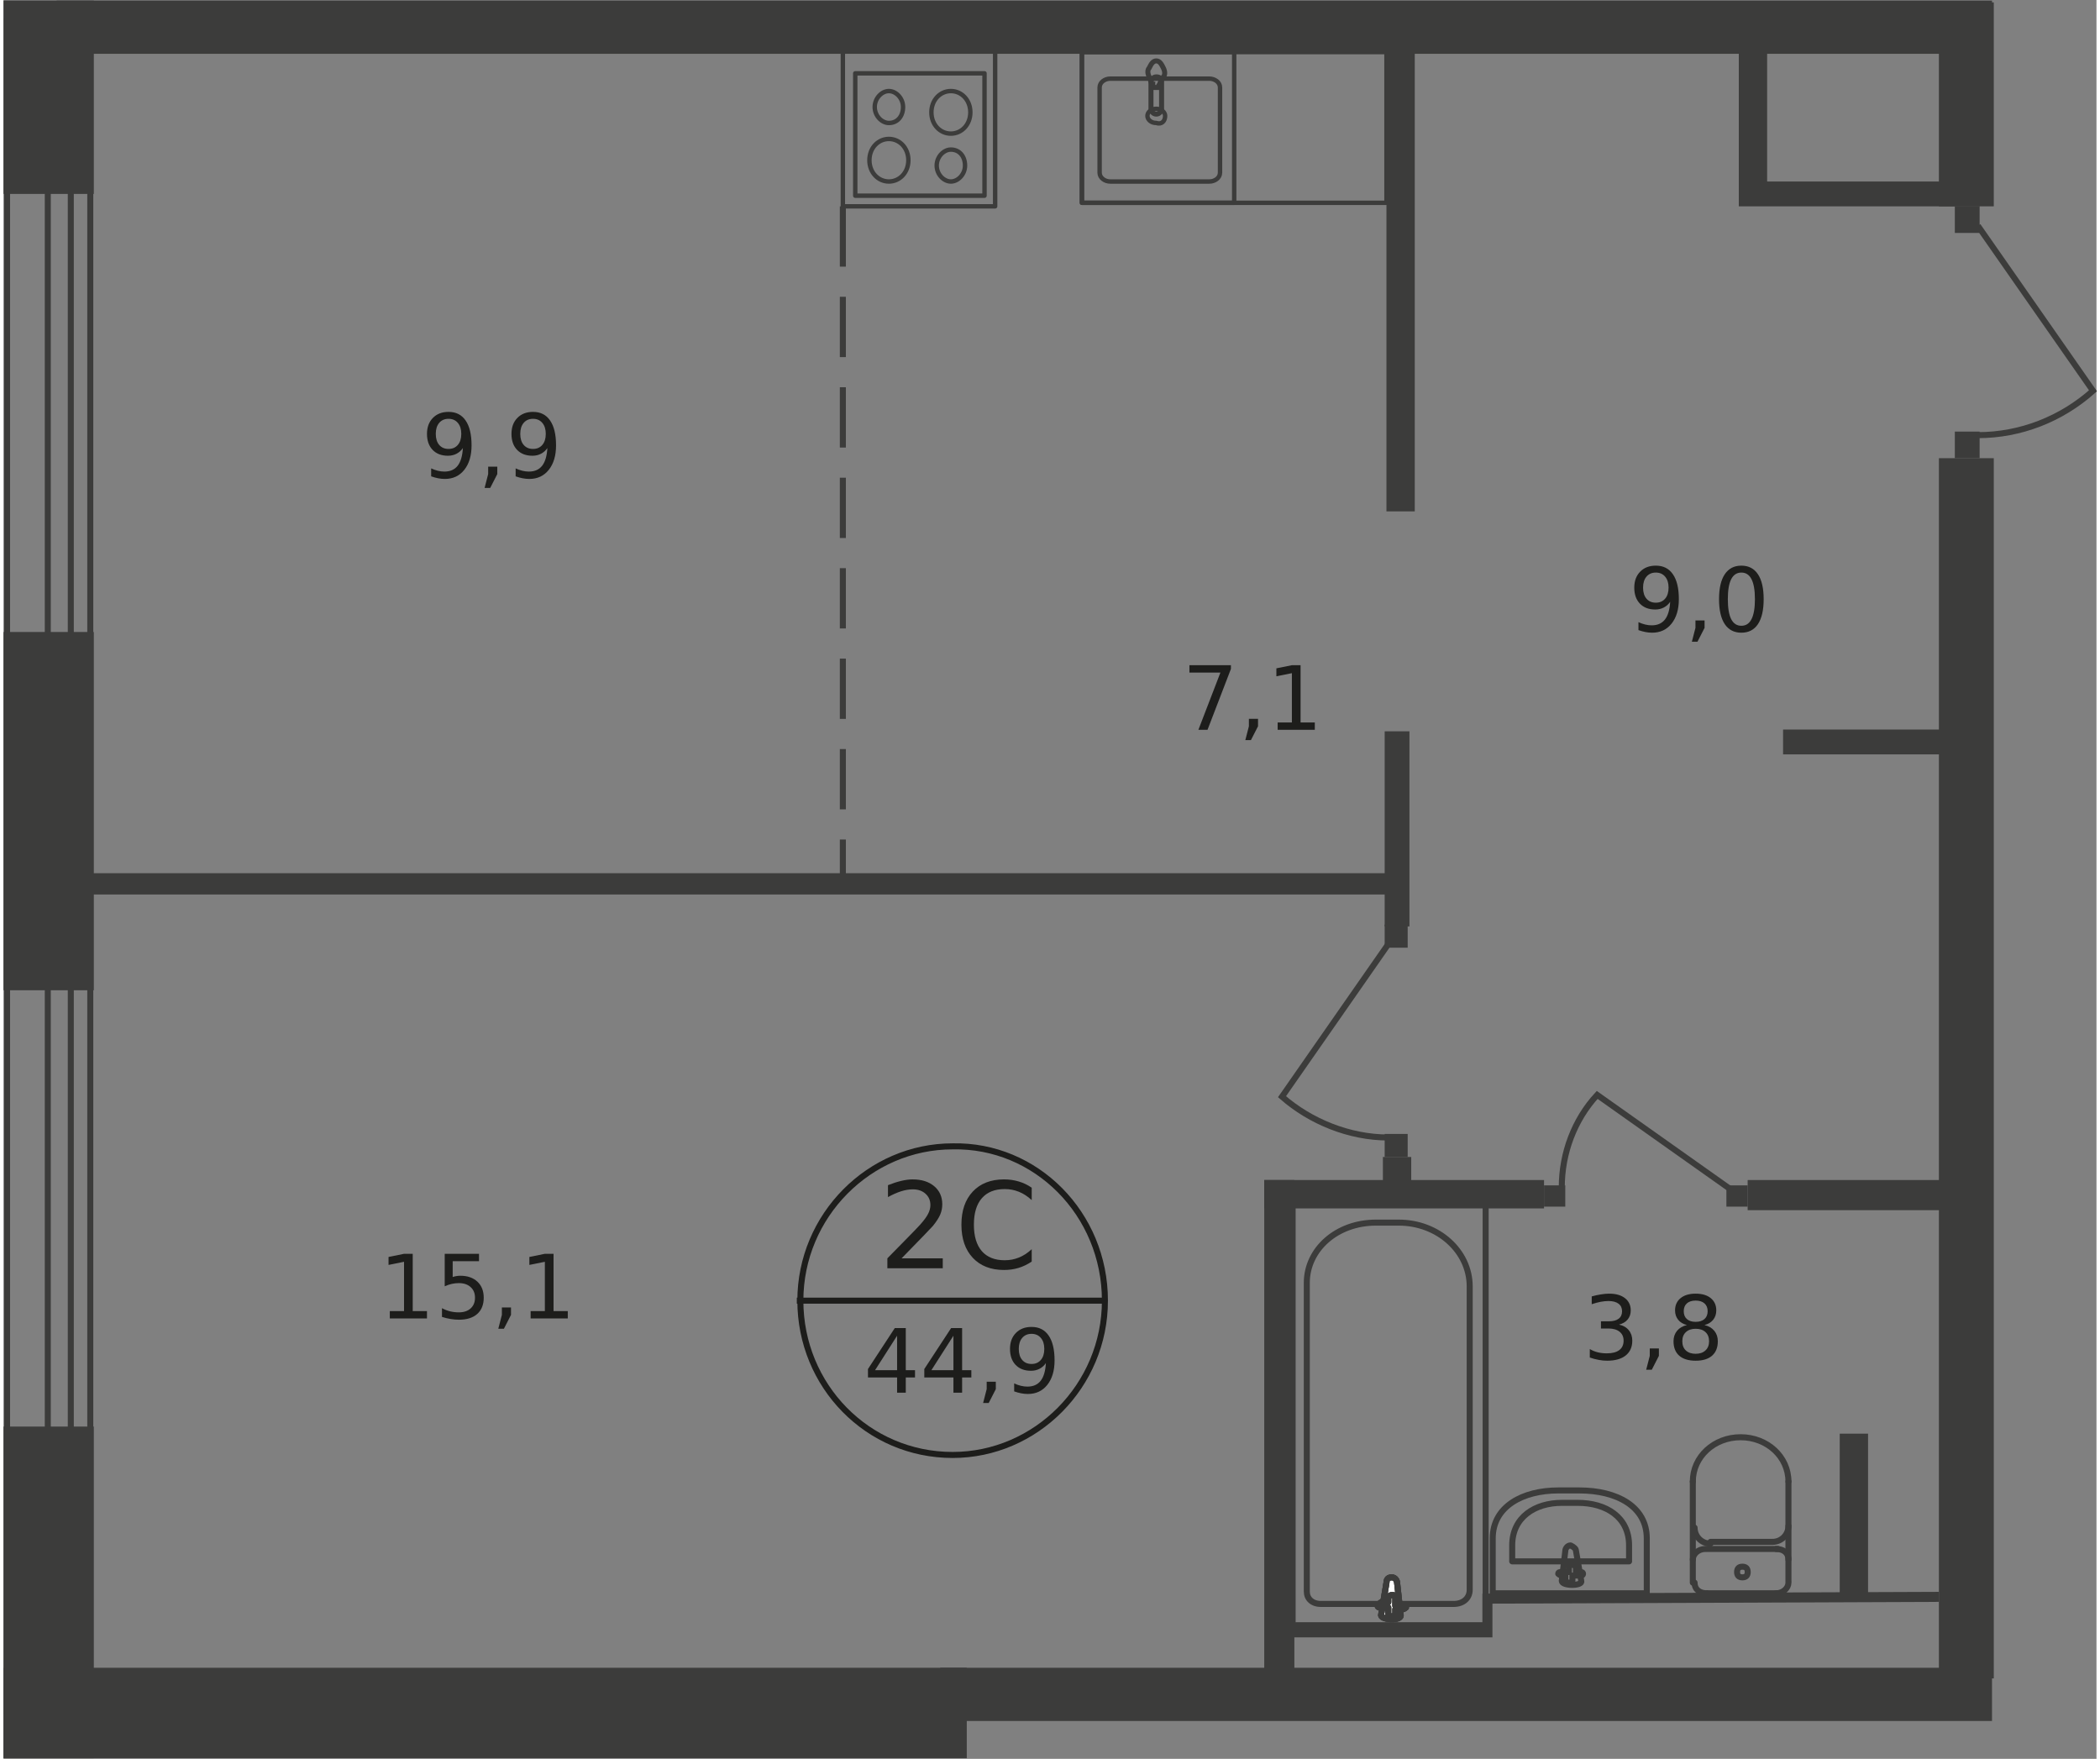 <?xml version="1.0" encoding="UTF-8"?>
<svg xmlns="http://www.w3.org/2000/svg" xmlns:xlink="http://www.w3.org/1999/xlink" width="597px" height="500px" viewBox="0 0 595 500" version="1.1">
<rect x="0" y="0" width="595" height="500" fill="#808080" stroke="none"/>
<defs>
<g>
<symbol overflow="visible" id="glyph0-0">
<path style="stroke:none;" d="M 1.25 4.453 L 1.25 -17.766 L 13.844 -17.766 L 13.844 4.453 Z M 2.672 3.047 L 12.438 3.047 L 12.438 -16.359 L 2.672 -16.359 Z M 2.672 3.047 "/>
</symbol>
<symbol overflow="visible" id="glyph0-1">
<path style="stroke:none;" d="M 3.125 -2.094 L 7.172 -2.094 L 7.172 -16.109 L 2.766 -15.219 L 2.766 -17.484 L 7.156 -18.375 L 9.641 -18.375 L 9.641 -2.094 L 13.688 -2.094 L 13.688 0 L 3.125 0 Z M 3.125 -2.094 "/>
</symbol>
<symbol overflow="visible" id="glyph0-2">
<path style="stroke:none;" d="M 2.719 -18.375 L 12.469 -18.375 L 12.469 -16.281 L 4.984 -16.281 L 4.984 -11.781 C 5.348 -11.906 5.707 -11.992 6.062 -12.047 C 6.426 -12.109 6.789 -12.141 7.156 -12.141 C 9.195 -12.141 10.816 -11.578 12.016 -10.453 C 13.211 -9.336 13.812 -7.816 13.812 -5.891 C 13.812 -3.91 13.195 -2.375 11.969 -1.281 C 10.738 -0.188 9.004 0.359 6.766 0.359 C 5.992 0.359 5.207 0.289 4.406 0.156 C 3.613 0.031 2.789 -0.164 1.938 -0.438 L 1.938 -2.922 C 2.676 -2.523 3.438 -2.227 4.219 -2.031 C 5.008 -1.832 5.844 -1.734 6.719 -1.734 C 8.133 -1.734 9.254 -2.102 10.078 -2.844 C 10.91 -3.594 11.328 -4.609 11.328 -5.891 C 11.328 -7.172 10.91 -8.18 10.078 -8.922 C 9.254 -9.672 8.133 -10.047 6.719 -10.047 C 6.062 -10.047 5.398 -9.973 4.734 -9.828 C 4.078 -9.68 3.406 -9.453 2.719 -9.141 Z M 2.719 -18.375 "/>
</symbol>
<symbol overflow="visible" id="glyph0-3">
<path style="stroke:none;" d="M 2.953 -3.125 L 5.547 -3.125 L 5.547 -1.016 L 3.531 2.922 L 1.938 2.922 L 2.953 -1.016 Z M 2.953 -3.125 "/>
</symbol>
<symbol overflow="visible" id="glyph0-4">
<path style="stroke:none;" d="M 2.062 -18.375 L 13.859 -18.375 L 13.859 -17.312 L 7.203 0 L 4.609 0 L 10.875 -16.281 L 2.062 -16.281 Z M 2.062 -18.375 "/>
</symbol>
<symbol overflow="visible" id="glyph0-5">
<path style="stroke:none;" d="M 2.766 -0.375 L 2.766 -2.641 C 3.391 -2.348 4.02 -2.125 4.656 -1.969 C 5.289 -1.812 5.914 -1.734 6.531 -1.734 C 8.176 -1.734 9.43 -2.285 10.297 -3.391 C 11.16 -4.492 11.656 -6.172 11.781 -8.422 C 11.301 -7.711 10.695 -7.172 9.969 -6.797 C 9.238 -6.422 8.43 -6.234 7.547 -6.234 C 5.711 -6.234 4.258 -6.785 3.188 -7.891 C 2.113 -9.004 1.578 -10.523 1.578 -12.453 C 1.578 -14.336 2.133 -15.848 3.25 -16.984 C 4.363 -18.129 5.848 -18.703 7.703 -18.703 C 9.828 -18.703 11.445 -17.883 12.562 -16.25 C 13.688 -14.625 14.25 -12.266 14.25 -9.172 C 14.25 -6.273 13.562 -3.961 12.188 -2.234 C 10.812 -0.504 8.969 0.359 6.656 0.359 C 6.031 0.359 5.395 0.297 4.75 0.172 C 4.113 0.047 3.453 -0.133 2.766 -0.375 Z M 7.703 -8.172 C 8.816 -8.172 9.695 -8.551 10.344 -9.312 C 11 -10.07 11.328 -11.117 11.328 -12.453 C 11.328 -13.773 11 -14.816 10.344 -15.578 C 9.695 -16.348 8.816 -16.734 7.703 -16.734 C 6.586 -16.734 5.703 -16.348 5.047 -15.578 C 4.398 -14.816 4.078 -13.773 4.078 -12.453 C 4.078 -11.117 4.398 -10.07 5.047 -9.312 C 5.703 -8.551 6.586 -8.172 7.703 -8.172 Z M 7.703 -8.172 "/>
</symbol>
<symbol overflow="visible" id="glyph0-6">
<path style="stroke:none;" d="M 8 -16.734 C 6.719 -16.734 5.754 -16.102 5.109 -14.844 C 4.473 -13.582 4.156 -11.691 4.156 -9.172 C 4.156 -6.648 4.473 -4.758 5.109 -3.5 C 5.754 -2.238 6.719 -1.609 8 -1.609 C 9.289 -1.609 10.254 -2.238 10.891 -3.5 C 11.535 -4.758 11.859 -6.648 11.859 -9.172 C 11.859 -11.691 11.535 -13.582 10.891 -14.844 C 10.254 -16.102 9.289 -16.734 8 -16.734 Z M 8 -18.703 C 10.062 -18.703 11.633 -17.883 12.719 -16.25 C 13.801 -14.625 14.344 -12.266 14.344 -9.172 C 14.344 -6.078 13.801 -3.711 12.719 -2.078 C 11.633 -0.453 10.062 0.359 8 0.359 C 5.945 0.359 4.375 -0.453 3.281 -2.078 C 2.195 -3.711 1.656 -6.078 1.656 -9.172 C 1.656 -12.266 2.195 -14.625 3.281 -16.25 C 4.375 -17.883 5.945 -18.703 8 -18.703 Z M 8 -18.703 "/>
</symbol>
<symbol overflow="visible" id="glyph0-7">
<path style="stroke:none;" d="M 10.219 -9.906 C 11.406 -9.656 12.332 -9.125 13 -8.312 C 13.664 -7.508 14 -6.52 14 -5.344 C 14 -3.531 13.375 -2.125 12.125 -1.125 C 10.883 -0.133 9.117 0.359 6.828 0.359 C 6.055 0.359 5.258 0.281 4.438 0.125 C 3.625 -0.02 2.785 -0.242 1.922 -0.547 L 1.922 -2.953 C 2.609 -2.547 3.359 -2.238 4.172 -2.031 C 4.992 -1.832 5.852 -1.734 6.75 -1.734 C 8.301 -1.734 9.484 -2.039 10.297 -2.656 C 11.117 -3.27 11.531 -4.164 11.531 -5.344 C 11.531 -6.426 11.148 -7.27 10.391 -7.875 C 9.629 -8.488 8.578 -8.797 7.234 -8.797 L 5.094 -8.797 L 5.094 -10.844 L 7.328 -10.844 C 8.547 -10.844 9.477 -11.086 10.125 -11.578 C 10.77 -12.066 11.094 -12.77 11.094 -13.688 C 11.094 -14.625 10.758 -15.344 10.094 -15.844 C 9.426 -16.352 8.473 -16.609 7.234 -16.609 C 6.547 -16.609 5.812 -16.535 5.031 -16.391 C 4.258 -16.242 3.406 -16.016 2.469 -15.703 L 2.469 -17.922 C 3.414 -18.18 4.301 -18.375 5.125 -18.5 C 5.945 -18.633 6.723 -18.703 7.453 -18.703 C 9.336 -18.703 10.828 -18.273 11.922 -17.422 C 13.016 -16.566 13.562 -15.406 13.562 -13.938 C 13.562 -12.926 13.27 -12.066 12.688 -11.359 C 12.113 -10.66 11.289 -10.176 10.219 -9.906 Z M 10.219 -9.906 "/>
</symbol>
<symbol overflow="visible" id="glyph0-8">
<path style="stroke:none;" d="M 8 -8.719 C 6.82 -8.719 5.895 -8.398 5.219 -7.766 C 4.539 -7.141 4.203 -6.273 4.203 -5.172 C 4.203 -4.055 4.539 -3.18 5.219 -2.547 C 5.895 -1.922 6.82 -1.609 8 -1.609 C 9.176 -1.609 10.102 -1.926 10.781 -2.562 C 11.469 -3.195 11.812 -4.066 11.812 -5.172 C 11.812 -6.273 11.473 -7.141 10.797 -7.766 C 10.117 -8.398 9.188 -8.719 8 -8.719 Z M 5.516 -9.781 C 4.453 -10.039 3.625 -10.535 3.031 -11.266 C 2.438 -12.004 2.141 -12.895 2.141 -13.938 C 2.141 -15.406 2.66 -16.566 3.703 -17.422 C 4.742 -18.273 6.176 -18.703 8 -18.703 C 9.832 -18.703 11.266 -18.273 12.297 -17.422 C 13.336 -16.566 13.859 -15.406 13.859 -13.938 C 13.859 -12.895 13.562 -12.004 12.969 -11.266 C 12.375 -10.535 11.551 -10.039 10.5 -9.781 C 11.695 -9.5 12.629 -8.953 13.297 -8.141 C 13.961 -7.328 14.297 -6.336 14.297 -5.172 C 14.297 -3.391 13.75 -2.02 12.656 -1.062 C 11.57 -0.113 10.02 0.359 8 0.359 C 5.977 0.359 4.422 -0.113 3.328 -1.062 C 2.242 -2.02 1.703 -3.391 1.703 -5.172 C 1.703 -6.336 2.035 -7.328 2.703 -8.141 C 3.379 -8.953 4.316 -9.5 5.516 -9.781 Z M 4.609 -13.703 C 4.609 -12.754 4.906 -12.016 5.5 -11.484 C 6.094 -10.953 6.926 -10.688 8 -10.688 C 9.062 -10.688 9.895 -10.953 10.5 -11.484 C 11.102 -12.016 11.406 -12.754 11.406 -13.703 C 11.406 -14.66 11.102 -15.406 10.5 -15.938 C 9.895 -16.469 9.062 -16.734 8 -16.734 C 6.926 -16.734 6.094 -16.469 5.5 -15.938 C 4.906 -15.406 4.609 -14.66 4.609 -13.703 Z M 4.609 -13.703 "/>
</symbol>
<symbol overflow="visible" id="glyph0-9">
<path style="stroke:none;" d="M 9.516 -16.203 L 3.25 -6.406 L 9.516 -6.406 Z M 8.859 -18.375 L 11.984 -18.375 L 11.984 -6.406 L 14.609 -6.406 L 14.609 -4.328 L 11.984 -4.328 L 11.984 0 L 9.516 0 L 9.516 -4.328 L 1.234 -4.328 L 1.234 -6.734 Z M 8.859 -18.375 "/>
</symbol>
<symbol overflow="visible" id="glyph1-0">
<path style="stroke:none;" d="M 1.688 6.016 L 1.688 -24 L 18.688 -24 L 18.688 6.016 Z M 3.609 4.125 L 16.797 4.125 L 16.797 -22.094 L 3.609 -22.094 Z M 3.609 4.125 "/>
</symbol>
<symbol overflow="visible" id="glyph1-1">
<path style="stroke:none;" d="M 6.531 -2.828 L 18.234 -2.828 L 18.234 0 L 2.484 0 L 2.484 -2.828 C 3.766 -4.141 5.5 -5.906 7.688 -8.125 C 9.883 -10.352 11.27 -11.789 11.844 -12.438 C 12.914 -13.645 13.66 -14.664 14.078 -15.5 C 14.504 -16.332 14.719 -17.156 14.719 -17.969 C 14.719 -19.289 14.254 -20.363 13.328 -21.188 C 12.41 -22.02 11.211 -22.438 9.734 -22.438 C 8.68 -22.438 7.57 -22.254 6.406 -21.891 C 5.238 -21.523 3.988 -20.973 2.656 -20.234 L 2.656 -23.625 C 4.008 -24.164 5.27 -24.57 6.438 -24.844 C 7.613 -25.125 8.688 -25.266 9.656 -25.266 C 12.227 -25.266 14.273 -24.617 15.797 -23.328 C 17.328 -22.047 18.094 -20.332 18.094 -18.188 C 18.094 -17.164 17.898 -16.195 17.516 -15.281 C 17.141 -14.375 16.445 -13.297 15.438 -12.047 C 15.164 -11.734 14.285 -10.805 12.797 -9.266 C 11.316 -7.734 9.227 -5.586 6.531 -2.828 Z M 6.531 -2.828 "/>
</symbol>
<symbol overflow="visible" id="glyph1-2">
<path style="stroke:none;" d="M 21.891 -22.906 L 21.891 -19.375 C 20.766 -20.426 19.562 -21.211 18.281 -21.734 C 17.008 -22.254 15.656 -22.516 14.219 -22.516 C 11.383 -22.516 9.211 -21.645 7.703 -19.906 C 6.203 -18.176 5.453 -15.672 5.453 -12.391 C 5.453 -9.117 6.203 -6.613 7.703 -4.875 C 9.211 -3.145 11.383 -2.281 14.219 -2.281 C 15.656 -2.281 17.008 -2.539 18.281 -3.062 C 19.562 -3.582 20.766 -4.367 21.891 -5.422 L 21.891 -1.906 C 20.723 -1.113 19.484 -0.516 18.172 -0.109 C 16.859 0.285 15.473 0.484 14.016 0.484 C 10.266 0.484 7.305 -0.664 5.141 -2.969 C 2.984 -5.27 1.906 -8.41 1.906 -12.391 C 1.906 -16.379 2.984 -19.52 5.141 -21.812 C 7.305 -24.113 10.266 -25.266 14.016 -25.266 C 15.492 -25.266 16.891 -25.066 18.203 -24.672 C 19.516 -24.285 20.742 -23.695 21.891 -22.906 Z M 21.891 -22.906 "/>
</symbol>
</g>
</defs>
<g id="surface1">
<path style=" stroke:none;fill-rule:evenodd;fill:rgb(23.529%,23.529%,23.137%);fill-opacity:1;" d="M 0 405.543 L 25.672 405.543 L 25.672 499.828 L 0 499.828 Z M 0 405.543 "/>
<path style=" stroke:none;fill-rule:evenodd;fill:rgb(23.529%,23.529%,23.137%);fill-opacity:1;" d="M 0 179.664 L 25.672 179.664 L 25.672 281.512 L 0 281.512 Z M 0 179.664 "/>
<path style=" stroke:none;fill-rule:evenodd;fill:rgb(23.529%,23.529%,23.137%);fill-opacity:1;" d="M 0 0.172 L 0 55.129 L 25.672 55.129 L 25.672 0.172 "/>
<path style=" stroke:none;fill-rule:evenodd;fill:rgb(23.529%,23.529%,23.137%);fill-opacity:1;" d="M 0 474.113 L 273.84 474.113 L 273.84 499.828 L 0 499.828 Z M 0 474.113 "/>
<path style=" stroke:none;fill-rule:evenodd;fill:rgb(23.529%,23.529%,23.137%);fill-opacity:1;" d="M 565.301 489.242 L 266.289 489.242 L 266.289 474.113 L 565.301 474.113 "/>
<path style=" stroke:none;fill-rule:evenodd;fill:rgb(23.529%,23.529%,23.137%);fill-opacity:1;" d="M 550.199 130.254 L 565.805 130.254 L 565.805 477.141 L 550.199 477.141 Z M 550.199 130.254 "/>
<path style=" stroke:none;fill-rule:evenodd;fill:rgb(23.529%,23.529%,23.137%);fill-opacity:1;" d="M 15.102 0.172 L 565.301 0.172 L 565.301 15.297 L 15.102 15.297 Z M 15.102 0.172 "/>
<path style=" stroke:none;fill-rule:evenodd;fill:rgb(23.529%,23.529%,23.137%);fill-opacity:1;" d="M 550.199 0.676 L 565.805 0.676 L 565.805 58.656 L 550.199 58.656 Z M 550.199 0.676 "/>
<path style=" stroke:none;fill-rule:evenodd;fill:rgb(23.529%,23.529%,23.137%);fill-opacity:1;" d="M 565.301 335.461 L 495.832 335.461 L 495.832 344.031 L 565.301 344.031 "/>
<path style=" stroke:none;fill-rule:evenodd;fill:rgb(23.529%,23.529%,23.137%);fill-opacity:1;" d="M 358.41 335.461 L 437.945 335.461 L 437.945 343.527 L 358.41 343.527 Z M 358.41 335.461 "/>
<path style=" stroke:none;fill-rule:evenodd;fill:rgb(23.529%,23.529%,23.137%);fill-opacity:1;" d="M 358.41 335.461 L 366.969 335.461 L 366.969 479.156 L 358.41 479.156 Z M 358.41 335.461 "/>
<path style=" stroke:none;fill-rule:evenodd;fill:rgb(23.529%,23.529%,23.137%);fill-opacity:1;" d="M 24.164 248.234 L 395.66 248.234 L 395.66 254.285 L 24.164 254.285 Z M 24.164 248.234 "/>
<path style="fill:none;stroke-width:0.567;stroke-linecap:butt;stroke-linejoin:miter;stroke:rgb(23.529%,23.529%,23.137%);stroke-opacity:1;stroke-miterlimit:22.926;" d="M 72.1 92 L 83.8 92 L 83.8 90.1 L 109.3 90 " transform="matrix(5.034,0,0,5.042,0,0.171)"/>
<path style=" stroke:none;fill-rule:nonzero;fill:rgb(23.529%,23.529%,23.137%);fill-opacity:1;" d="M 489.793 336.973 L 495.832 336.973 L 495.832 343.023 L 489.793 343.023 Z M 489.793 336.973 "/>
<path style=" stroke:none;fill-rule:nonzero;fill:rgb(23.529%,23.529%,23.137%);fill-opacity:1;" d="M 437.945 336.973 L 443.984 336.973 L 443.984 343.023 L 437.945 343.023 Z M 437.945 336.973 "/>
<path style="fill:none;stroke-width:0.34;stroke-linecap:butt;stroke-linejoin:miter;stroke:rgb(23.529%,23.529%,23.137%);stroke-opacity:1;stroke-miterlimit:22.926;" d="M 97.5 67 L 90 61.7 C 88.7 63.1 88 65 88 66.9 " transform="matrix(5.034,0,0,5.042,0,0.171)"/>
<path style=" stroke:none;fill-rule:evenodd;fill:rgb(23.529%,23.529%,23.137%);fill-opacity:1;" d="M 392.137 328.906 L 400.191 328.906 L 400.191 341.008 L 392.137 341.008 Z M 392.137 328.906 "/>
<path style=" stroke:none;fill-rule:evenodd;fill:rgb(23.529%,23.529%,23.137%);fill-opacity:1;" d="M 392.641 207.898 L 399.688 207.898 L 399.688 263.359 L 392.641 263.359 Z M 392.641 207.898 "/>
<path style="fill:none;stroke-width:0.34;stroke-linecap:butt;stroke-linejoin:miter;stroke:rgb(23.529%,23.529%,23.137%);stroke-opacity:1;stroke-miterlimit:22.926;" d="M 72.8 67.8 L 83.7 67.8 L 83.7 91.6 L 72.8 91.6 Z M 72.8 67.8 " transform="matrix(5.034,0,0,5.042,0,0.171)"/>
<path style="fill:none;stroke-width:0.34;stroke-linecap:butt;stroke-linejoin:miter;stroke:rgb(23.529%,23.529%,23.137%);stroke-opacity:1;stroke-miterlimit:22.926;" d="M 82.8 72.5 L 82.8 89.6 C 82.8 90.1 82.4 90.4 81.9 90.4 L 74.4 90.4 C 73.9 90.4 73.6 90.1 73.6 89.7 L 73.6 72.3 C 73.6 70.4 75.3 68.9 77.5 68.9 L 78.8 68.9 C 81 68.9 82.8 70.5 82.8 72.5 Z M 82.8 72.5 " transform="matrix(5.034,0,0,5.042,0,0.171)"/>
<path style="fill-rule:nonzero;fill:rgb(100%,100%,100%);fill-opacity:1;stroke-width:0.34;stroke-linecap:butt;stroke-linejoin:miter;stroke:rgb(23.529%,23.529%,23.137%);stroke-opacity:1;stroke-miterlimit:22.926;" d="M 78.1 89.2 L 77.8 91 C 77.7 91.3 79 91.4 78.9 91 L 78.7 89.2 C 78.7 89.1 78.6 88.9 78.4 88.9 C 78.2 88.9 78.1 89 78.1 89.2 Z M 78.1 89.2 " transform="matrix(5.034,0,0,5.042,0,0.171)"/>
<path style="fill:none;stroke-width:0.34;stroke-linecap:butt;stroke-linejoin:miter;stroke:rgb(23.529%,23.529%,23.137%);stroke-opacity:1;stroke-miterlimit:22.926;" d="M 78.1 89.2 L 77.8 91 C 77.7 91.3 79 91.4 78.9 91 L 78.7 89.2 C 78.7 89.1 78.6 88.9 78.4 88.9 C 78.2 88.9 78.1 89 78.1 89.2 Z M 78.1 89.2 " transform="matrix(5.034,0,0,5.042,0,0.171)"/>
<path style="fill:none;stroke-width:0.34;stroke-linecap:round;stroke-linejoin:round;stroke:rgb(23.529%,23.529%,23.137%);stroke-opacity:1;stroke-miterlimit:10;" d="M 78.1 89.2 L 77.8 91 C 77.7 91.3 79 91.4 78.9 91 L 78.7 89.2 C 78.7 89.1 78.6 88.9 78.4 88.9 C 78.2 88.9 78.1 89 78.1 89.2 Z M 78.1 89.2 " transform="matrix(5.034,0,0,5.042,0,0.171)"/>
<path style="fill-rule:nonzero;fill:rgb(100%,100%,100%);fill-opacity:1;stroke-width:0.34;stroke-linecap:round;stroke-linejoin:round;stroke:rgb(23.529%,23.529%,23.137%);stroke-opacity:1;stroke-miterlimit:10;" d="M 77.6 90.5 C 77.6 90.6 77.7 90.6 77.8 90.6 L 78.2 90.6 L 78.2 91 C 78.2 91.1 78.3 91.1 78.4 91.1 C 78.5 91.1 78.6 91 78.6 91 L 78.6 90.7 L 79 90.7 C 79.1 90.7 79.2 90.6 79.2 90.6 C 79.2 90.5 79.1 90.5 79 90.5 L 78.6 90.5 L 78.6 90 C 78.6 89.9 78.5 89.9 78.4 89.9 C 78.3 89.9 78.2 90 78.2 90 L 78.2 90.3 L 77.8 90.3 C 77.7 90.4 77.6 90.4 77.6 90.5 Z M 77.6 90.5 " transform="matrix(5.034,0,0,5.042,0,0.171)"/>
<path style="fill:none;stroke-width:0.34;stroke-linecap:round;stroke-linejoin:round;stroke:rgb(23.529%,23.529%,23.137%);stroke-opacity:1;stroke-miterlimit:10;" d="M 77.6 90.5 C 77.6 90.6 77.7 90.6 77.8 90.6 L 78.2 90.6 L 78.2 91 C 78.2 91.1 78.3 91.1 78.4 91.1 C 78.5 91.1 78.6 91 78.6 91 L 78.6 90.7 L 79 90.7 C 79.1 90.7 79.2 90.6 79.2 90.6 C 79.2 90.5 79.1 90.5 79 90.5 L 78.6 90.5 L 78.6 90 C 78.6 89.9 78.5 89.9 78.4 89.9 C 78.3 89.9 78.2 90 78.2 90 L 78.2 90.3 L 77.8 90.3 C 77.7 90.4 77.6 90.4 77.6 90.5 Z M 77.6 90.5 " transform="matrix(5.034,0,0,5.042,0,0.171)"/>
<path style="fill:none;stroke-width:0.34;stroke-linecap:round;stroke-linejoin:round;stroke:rgb(23.529%,23.529%,23.137%);stroke-opacity:1;stroke-miterlimit:10;" d="M 77.6 90.5 C 77.6 90.6 77.7 90.6 77.8 90.6 L 78.2 90.6 L 78.2 91 C 78.2 91.1 78.3 91.1 78.4 91.1 C 78.5 91.1 78.6 91 78.6 91 L 78.6 90.7 L 79 90.7 C 79.1 90.7 79.2 90.6 79.2 90.6 C 79.2 90.5 79.1 90.5 79 90.5 L 78.6 90.5 L 78.6 90 C 78.6 89.9 78.5 89.9 78.4 89.9 C 78.3 89.9 78.2 90 78.2 90 L 78.2 90.3 L 77.8 90.3 C 77.7 90.4 77.6 90.4 77.6 90.5 Z M 77.6 90.5 " transform="matrix(5.034,0,0,5.042,0,0.171)"/>
<path style="fill:none;stroke-width:0.34;stroke-linecap:round;stroke-linejoin:round;stroke:rgb(23.529%,23.529%,23.137%);stroke-opacity:1;stroke-miterlimit:10;" d="M 95.5 89.2 C 95.5 89.6 95.8 89.8 96.2 89.8 " transform="matrix(5.034,0,0,5.042,0,0.171)"/>
<path style="fill:none;stroke-width:0.34;stroke-linecap:round;stroke-linejoin:round;stroke:rgb(23.529%,23.529%,23.137%);stroke-opacity:1;stroke-miterlimit:10;" d="M 95.4 89.2 L 95.4 83.5 " transform="matrix(5.034,0,0,5.042,0,0.171)"/>
<path style="fill:none;stroke-width:0.34;stroke-linecap:round;stroke-linejoin:round;stroke:rgb(23.529%,23.529%,23.137%);stroke-opacity:1;stroke-miterlimit:10;" d="M 100.8 83.5 C 100.8 82.1 99.6 81 98.1 81 C 96.6 81 95.4 82.1 95.4 83.5 " transform="matrix(5.034,0,0,5.042,0,0.171)"/>
<path style="fill:none;stroke-width:0.34;stroke-linecap:round;stroke-linejoin:round;stroke:rgb(23.529%,23.529%,23.137%);stroke-opacity:1;stroke-miterlimit:10;" d="M 100.8 83.5 L 100.8 89.1 " transform="matrix(5.034,0,0,5.042,0,0.171)"/>
<path style="fill:none;stroke-width:0.34;stroke-linecap:round;stroke-linejoin:round;stroke:rgb(23.529%,23.529%,23.137%);stroke-opacity:1;stroke-miterlimit:10;" d="M 100.1 89.8 C 100.5 89.8 100.8 89.5 100.8 89.2 " transform="matrix(5.034,0,0,5.042,0,0.171)"/>
<path style="fill:none;stroke-width:0.34;stroke-linecap:round;stroke-linejoin:round;stroke:rgb(23.529%,23.529%,23.137%);stroke-opacity:1;stroke-miterlimit:10;" d="M 100.2 89.8 L 96.2 89.8 " transform="matrix(5.034,0,0,5.042,0,0.171)"/>
<path style="fill:none;stroke-width:0.34;stroke-linecap:round;stroke-linejoin:round;stroke:rgb(23.529%,23.529%,23.137%);stroke-opacity:1;stroke-miterlimit:10;" d="M 98.2 88.9 C 98.4 88.9 98.5 88.8 98.5 88.6 C 98.5 88.4 98.4 88.3 98.2 88.3 C 98 88.3 97.9 88.4 97.9 88.6 C 97.9 88.8 98 88.9 98.2 88.9 Z M 98.2 88.9 " transform="matrix(5.034,0,0,5.042,0,0.171)"/>
<path style="fill:none;stroke-width:0.34;stroke-linecap:round;stroke-linejoin:round;stroke:rgb(23.529%,23.529%,23.137%);stroke-opacity:1;stroke-miterlimit:10;" d="M 100.8 87.9 C 100.8 87.5 100.5 87.3 100.1 87.3 " transform="matrix(5.034,0,0,5.042,0,0.171)"/>
<path style="fill:none;stroke-width:0.34;stroke-linecap:round;stroke-linejoin:round;stroke:rgb(23.529%,23.529%,23.137%);stroke-opacity:1;stroke-miterlimit:10;" d="M 100.2 87.3 L 96.2 87.3 " transform="matrix(5.034,0,0,5.042,0,0.171)"/>
<path style="fill:none;stroke-width:0.34;stroke-linecap:round;stroke-linejoin:round;stroke:rgb(23.529%,23.529%,23.137%);stroke-opacity:1;stroke-miterlimit:10;" d="M 96.1 87.3 C 95.7 87.3 95.4 87.6 95.4 87.9 " transform="matrix(5.034,0,0,5.042,0,0.171)"/>
<path style="fill:none;stroke-width:0.34;stroke-linecap:round;stroke-linejoin:round;stroke:rgb(23.529%,23.529%,23.137%);stroke-opacity:1;stroke-miterlimit:10;" d="M 95.5 86.1 C 95.5 86.6 95.9 87 96.4 87 " transform="matrix(5.034,0,0,5.042,0,0.171)"/>
<path style="fill:none;stroke-width:0.34;stroke-linecap:round;stroke-linejoin:round;stroke:rgb(23.529%,23.529%,23.137%);stroke-opacity:1;stroke-miterlimit:10;" d="M 96.4 86.9 L 99.9 86.9 " transform="matrix(5.034,0,0,5.042,0,0.171)"/>
<path style="fill:none;stroke-width:0.34;stroke-linecap:round;stroke-linejoin:round;stroke:rgb(23.529%,23.529%,23.137%);stroke-opacity:1;stroke-miterlimit:10;" d="M 99.9 86.9 C 100.4 86.9 100.8 86.5 100.8 86 " transform="matrix(5.034,0,0,5.042,0,0.171)"/>
<path style="fill:none;stroke-width:0.34;stroke-linecap:round;stroke-linejoin:round;stroke:rgb(23.529%,23.529%,23.137%);stroke-opacity:1;stroke-miterlimit:10;" d="M 92.8 86.7 L 92.8 89.8 L 84.1 89.8 L 84.1 86.7 C 84.1 84.9 85.8 84 87.8 84 L 89 84 C 91.1 84 92.8 84.9 92.8 86.7 Z M 92.8 86.7 " transform="matrix(5.034,0,0,5.042,0,0.171)"/>
<path style="fill:none;stroke-width:0.34;stroke-linecap:round;stroke-linejoin:round;stroke:rgb(23.529%,23.529%,23.137%);stroke-opacity:1;stroke-miterlimit:10;" d="M 91.8 87.1 L 91.8 88 L 85.2 88 L 85.2 87.1 C 85.2 85.5 86.5 84.7 88 84.7 L 88.9 84.7 C 90.5 84.7 91.8 85.5 91.8 87.1 Z M 91.8 87.1 " transform="matrix(5.034,0,0,5.042,0,0.171)"/>
<path style="fill:none;stroke-width:0.34;stroke-linecap:round;stroke-linejoin:round;stroke:rgb(23.529%,23.529%,23.137%);stroke-opacity:1;stroke-miterlimit:10;" d="M 88.8 87.4 L 89.1 89.1 C 89.2 89.4 88 89.4 88 89.1 L 88.2 87.4 C 88.2 87.3 88.3 87.1 88.5 87.1 C 88.7 87.2 88.8 87.3 88.8 87.4 Z M 88.8 87.4 " transform="matrix(5.034,0,0,5.042,0,0.171)"/>
<path style="fill:none;stroke-width:0.34;stroke-linecap:round;stroke-linejoin:round;stroke:rgb(23.529%,23.529%,23.137%);stroke-opacity:1;stroke-miterlimit:10;" d="M 89.2 88.7 C 89.2 88.8 89.1 88.8 89 88.8 L 88.6 88.8 L 88.6 89.1 C 88.6 89.2 88.5 89.2 88.4 89.2 C 88.3 89.2 88.2 89.1 88.2 89.1 L 88.2 88.8 L 88 88.8 C 87.9 88.8 87.8 88.7 87.8 88.7 C 87.8 88.6 87.9 88.6 88 88.6 L 88.4 88.6 L 88.4 88.3 C 88.4 88.2 88.5 88.2 88.6 88.2 C 88.7 88.2 88.8 88.3 88.8 88.3 L 88.8 88.6 L 89 88.6 C 89.1 88.6 89.2 88.6 89.2 88.7 Z M 89.2 88.7 " transform="matrix(5.034,0,0,5.042,0,0.171)"/>
<path style=" stroke:none;fill-rule:nonzero;fill:rgb(23.529%,23.529%,23.137%);fill-opacity:1;" d="M 392.641 262.855 L 399.184 262.855 L 399.184 269.41 L 392.641 269.41 Z M 392.641 262.855 "/>
<path style=" stroke:none;fill-rule:nonzero;fill:rgb(23.529%,23.529%,23.137%);fill-opacity:1;" d="M 392.641 322.352 L 399.184 322.352 L 399.184 328.906 L 392.641 328.906 Z M 392.641 322.352 "/>
<path style="fill:none;stroke-width:0.34;stroke-linecap:butt;stroke-linejoin:miter;stroke:rgb(23.529%,23.529%,23.137%);stroke-opacity:1;stroke-miterlimit:22.926;" d="M 78.2 53.2 L 72.2 61.8 C 73.8 63.2 76 64.1 78.2 64.1 " transform="matrix(5.034,0,0,5.042,0,0.171)"/>
<path style=" stroke:none;fill-rule:evenodd;fill:rgb(23.529%,23.529%,23.137%);fill-opacity:1;" d="M 393.145 11.262 L 401.195 11.262 L 401.195 145.379 L 393.145 145.379 Z M 393.145 11.262 "/>
<path style="fill:none;stroke-width:0.249;stroke-linecap:round;stroke-linejoin:round;stroke:rgb(23.529%,23.529%,23.137%);stroke-opacity:1;stroke-miterlimit:10;" d="M 60.9 2.9 L 78.1 2.9 L 78.1 11.4 L 60.9 11.4 Z M 60.9 2.9 " transform="matrix(5.034,0,0,5.042,0,0.171)"/>
<path style="fill:none;stroke-width:0.249;stroke-linecap:round;stroke-linejoin:round;stroke:rgb(23.529%,23.529%,23.137%);stroke-opacity:1;stroke-miterlimit:10;" d="M 68.7 9.7 L 68.7 4.9 C 68.7 4.6 68.4 4.4 68.1 4.4 L 62.5 4.4 C 62.2 4.4 61.9 4.6 61.9 4.9 L 61.9 9.7 C 61.9 10 62.2 10.2 62.5 10.2 L 68.1 10.2 C 68.4 10.2 68.7 10 68.7 9.7 Z M 68.7 9.7 " transform="matrix(5.034,0,0,5.042,0,0.171)"/>
<path style="fill:none;stroke-width:0.249;stroke-linecap:butt;stroke-linejoin:miter;stroke:rgb(23.529%,23.529%,23.137%);stroke-opacity:1;stroke-miterlimit:22.926;" d="M 65.6 6.5 C 65.6 6.3 65.4 6.1 65.1 6.1 C 64.8 6.1 64.6 6.3 64.6 6.5 C 64.6 6.7 64.8 6.9 65.1 6.9 C 65.4 7 65.6 6.8 65.6 6.5 Z M 65.6 6.5 " transform="matrix(5.034,0,0,5.042,0,0.171)"/>
<path style="fill:none;stroke-width:0.249;stroke-linecap:round;stroke-linejoin:round;stroke:rgb(23.529%,23.529%,23.137%);stroke-opacity:1;stroke-miterlimit:10;" d="M 60.9 2.9 L 69.5 2.9 L 69.5 11.4 L 60.9 11.4 Z M 60.9 2.9 " transform="matrix(5.034,0,0,5.042,0,0.171)"/>
<path style="fill:none;stroke-width:0.283;stroke-linecap:butt;stroke-linejoin:miter;stroke:rgb(23.529%,23.529%,23.137%);stroke-opacity:1;stroke-miterlimit:22.926;" d="M 64.8 6.1 L 64.8 4.6 C 64.8 4.5 64.9 4.3 65.1 4.3 C 65.3 4.3 65.4 4.4 65.4 4.6 L 65.4 6.1 C 65.4 6.2 65.3 6.4 65.1 6.4 C 64.9 6.4 64.8 6.2 64.8 6.1 Z M 64.8 6.1 " transform="matrix(5.034,0,0,5.042,0,0.171)"/>
<path style="fill:none;stroke-width:0.283;stroke-linecap:butt;stroke-linejoin:miter;stroke:rgb(23.529%,23.529%,23.137%);stroke-opacity:1;stroke-miterlimit:22.926;" d="M 64.7 4.3 C 64.8 4.5 64.8 4.7 64.9 4.7 C 64.9 4.8 64.9 4.8 65 4.9 C 65 4.9 65 4.9 65.1 4.9 L 65 4.9 L 65.1 4.9 C 65.1 4.9 65.1 4.9 65.2 4.9 C 65.2 4.9 65.2 4.8 65.3 4.7 C 65.3 4.6 65.4 4.5 65.5 4.3 C 65.6 4.2 65.6 4 65.5 3.8 C 65.4 3.6 65.3 3.4 65.1 3.4 C 64.9 3.4 64.8 3.6 64.7 3.8 C 64.6 3.9 64.6 4.1 64.7 4.3 Z M 64.7 4.3 " transform="matrix(5.034,0,0,5.042,0,0.171)"/>
<path style="fill:none;stroke-width:0.249;stroke-linecap:round;stroke-linejoin:round;stroke:rgb(23.529%,23.529%,23.137%);stroke-opacity:1;stroke-miterlimit:10;" d="M 47.4 2 L 56 2 L 56 11.6 L 47.4 11.6 Z M 47.4 2 " transform="matrix(5.034,0,0,5.042,0,0.171)"/>
<path style="fill:none;stroke-width:0.249;stroke-linecap:round;stroke-linejoin:round;stroke:rgb(23.529%,23.529%,23.137%);stroke-opacity:1;stroke-miterlimit:10;" d="M 48.1 4.1 L 55.4 4.1 L 55.4 11 L 48.1 11 Z M 48.1 4.1 " transform="matrix(5.034,0,0,5.042,0,0.171)"/>
<path style="fill:none;stroke-width:0.249;stroke-linecap:round;stroke-linejoin:round;stroke:rgb(23.529%,23.529%,23.137%);stroke-opacity:1;stroke-miterlimit:10;" d="M 49.2 6 C 49.2 6.5 49.6 6.9 50 6.9 C 50.5 6.9 50.8 6.5 50.8 6 C 50.8 5.5 50.4 5.1 50 5.1 C 49.6 5.1 49.2 5.5 49.2 6 Z M 49.2 6 " transform="matrix(5.034,0,0,5.042,0,0.171)"/>
<path style="fill:none;stroke-width:0.249;stroke-linecap:round;stroke-linejoin:round;stroke:rgb(23.529%,23.529%,23.137%);stroke-opacity:1;stroke-miterlimit:10;" d="M 48.9 9 C 48.9 9.7 49.4 10.2 50 10.2 C 50.6 10.2 51.1 9.7 51.1 9 C 51.1 8.3 50.6 7.8 50 7.8 C 49.4 7.8 48.9 8.3 48.9 9 Z M 48.9 9 " transform="matrix(5.034,0,0,5.042,0,0.171)"/>
<path style="fill:none;stroke-width:0.249;stroke-linecap:round;stroke-linejoin:round;stroke:rgb(23.529%,23.529%,23.137%);stroke-opacity:1;stroke-miterlimit:10;" d="M 52.7 9.3 C 52.7 8.8 53.1 8.4 53.5 8.4 C 54 8.4 54.3 8.8 54.3 9.3 C 54.3 9.8 53.9 10.2 53.5 10.2 C 53.1 10.2 52.7 9.8 52.7 9.3 Z M 52.7 9.3 " transform="matrix(5.034,0,0,5.042,0,0.171)"/>
<path style="fill:none;stroke-width:0.249;stroke-linecap:round;stroke-linejoin:round;stroke:rgb(23.529%,23.529%,23.137%);stroke-opacity:1;stroke-miterlimit:10;" d="M 52.4 6.3 C 52.4 5.6 52.9 5.1 53.5 5.1 C 54.1 5.1 54.6 5.6 54.6 6.3 C 54.6 7 54.1 7.5 53.5 7.5 C 52.9 7.5 52.4 7 52.4 6.3 Z M 52.4 6.3 " transform="matrix(5.034,0,0,5.042,0,0.171)"/>
<path style=" stroke:none;fill-rule:evenodd;fill:rgb(23.529%,23.529%,23.137%);fill-opacity:1;" d="M 493.316 9.246 L 501.371 9.246 L 501.371 56.641 L 493.316 56.641 Z M 493.316 9.246 "/>
<path style=" stroke:none;fill-rule:evenodd;fill:rgb(23.529%,23.529%,23.137%);fill-opacity:1;" d="M 493.316 51.598 L 561.777 51.598 L 561.777 58.656 L 493.316 58.656 Z M 493.316 51.598 "/>
<path style=" stroke:none;fill-rule:evenodd;fill:rgb(23.529%,23.529%,23.137%);fill-opacity:1;" d="M 505.902 207.395 L 564.797 207.395 L 564.797 214.453 L 505.902 214.453 Z M 505.902 207.395 "/>
<path style=" stroke:none;fill-rule:nonzero;fill:rgb(23.529%,23.529%,23.137%);fill-opacity:1;" d="M 554.73 58.656 L 561.777 58.656 L 561.777 66.219 L 554.73 66.219 Z M 554.73 58.656 "/>
<path style=" stroke:none;fill-rule:nonzero;fill:rgb(23.529%,23.529%,23.137%);fill-opacity:1;" d="M 554.73 122.691 L 561.777 122.691 L 561.777 130.254 L 554.73 130.254 Z M 554.73 122.691 "/>
<path style="fill:none;stroke-width:0.34;stroke-linecap:butt;stroke-linejoin:miter;stroke:rgb(23.529%,23.529%,23.137%);stroke-opacity:1;stroke-miterlimit:22.926;" d="M 111.5 12.7 L 118 22 C 116.2 23.6 113.9 24.5 111.5 24.5 " transform="matrix(5.034,0,0,5.042,0,0.171)"/>
<path style="fill:none;stroke-width:0.34;stroke-linecap:butt;stroke-linejoin:miter;stroke:rgb(23.529%,23.529%,23.137%);stroke-opacity:1;stroke-miterlimit:22.926;" d="M 0.2 1 L 0.2 96.4 L 4.9 96.4 L 4.9 1 " transform="matrix(5.034,0,0,5.042,0,0.171)"/>
<path style="fill:none;stroke-width:0.34;stroke-linecap:butt;stroke-linejoin:miter;stroke:rgb(23.529%,23.529%,23.137%);stroke-opacity:1;stroke-miterlimit:22.926;" d="M 2.5 1 L 2.5 96.4 L 3.8 96.4 L 3.8 1 " transform="matrix(5.034,0,0,5.042,0,0.171)"/>
<path style=" stroke:none;fill-rule:evenodd;fill:rgb(23.529%,23.529%,23.137%);fill-opacity:1;" d="M 522.008 407.562 L 530.062 407.562 L 530.062 454.453 L 522.008 454.453 Z M 522.008 407.562 "/>
<path style="fill:none;stroke-width:0.34;stroke-linecap:butt;stroke-linejoin:miter;stroke:rgb(23.529%,23.529%,23.137%);stroke-opacity:1;stroke-dasharray:3.4,1.7;stroke-miterlimit:22.926;" d="M 47.4 11.6 L 47.4 49.8 " transform="matrix(5.034,0,0,5.042,0,0.171)"/>
<g style="fill:rgb(11.373%,11.373%,10.588%);fill-opacity:1;">
  <use xlink:href="#glyph0-1" x="106.691" y="374.809"/>
  <use xlink:href="#glyph0-2" x="122.707" y="374.809"/>
  <use xlink:href="#glyph0-3" x="138.723" y="374.809"/>
  <use xlink:href="#glyph0-1" x="146.726" y="374.809"/>
</g>
<g style="fill:rgb(11.373%,11.373%,10.588%);fill-opacity:1;">
  <use xlink:href="#glyph0-4" x="335.074" y="207.477"/>
  <use xlink:href="#glyph0-3" x="351.09" y="207.477"/>
  <use xlink:href="#glyph0-1" x="359.093" y="207.477"/>
</g>
<g style="fill:rgb(11.373%,11.373%,10.588%);fill-opacity:1;">
  <use xlink:href="#glyph0-5" x="462.023" y="179.504"/>
  <use xlink:href="#glyph0-3" x="478.039" y="179.504"/>
  <use xlink:href="#glyph0-6" x="486.042" y="179.504"/>
</g>
<g style="fill:rgb(11.373%,11.373%,10.588%);fill-opacity:1;">
  <use xlink:href="#glyph0-7" x="449.035" y="386.461"/>
  <use xlink:href="#glyph0-3" x="465.051" y="386.461"/>
  <use xlink:href="#glyph0-8" x="473.054" y="386.461"/>
</g>
<g style="fill:rgb(11.373%,11.373%,10.588%);fill-opacity:1;">
  <use xlink:href="#glyph0-5" x="118.809" y="135.793"/>
  <use xlink:href="#glyph0-3" x="134.824" y="135.793"/>
  <use xlink:href="#glyph0-5" x="142.827" y="135.793"/>
</g>
<g style="fill:rgb(11.373%,11.373%,10.588%);fill-opacity:1;">
  <use xlink:href="#glyph1-1" x="248.781" y="360.543"/>
  <use xlink:href="#glyph1-2" x="270.411" y="360.543"/>
</g>
<g style="fill:rgb(11.373%,11.373%,10.588%);fill-opacity:1;">
  <use xlink:href="#glyph0-9" x="244.516" y="395.918"/>
  <use xlink:href="#glyph0-9" x="260.531" y="395.918"/>
  <use xlink:href="#glyph0-3" x="276.547" y="395.918"/>
  <use xlink:href="#glyph0-5" x="284.55" y="395.918"/>
</g>
<path style="fill:none;stroke-width:0.34;stroke-linecap:butt;stroke-linejoin:miter;stroke:rgb(11.373%,11.373%,10.588%);stroke-opacity:1;stroke-miterlimit:10;" d="M 62.2 73.3 C 62.2 78.1 58.3 82 53.6 82 C 48.8 82 45 78.1 45 73.3 C 45 68.5 48.9 64.6 53.6 64.6 C 58.3 64.5 62.2 68.4 62.2 73.3 Z M 62.2 73.3 " transform="matrix(5.034,0,0,5.042,0,0.171)"/>
<path style="fill:none;stroke-width:0.34;stroke-linecap:butt;stroke-linejoin:miter;stroke:rgb(11.373%,11.373%,10.588%);stroke-opacity:1;stroke-miterlimit:10;" d="M 44.8 73.3 L 62.3 73.3 " transform="matrix(5.034,0,0,5.042,0,0.171)"/>
</g>
</svg>
